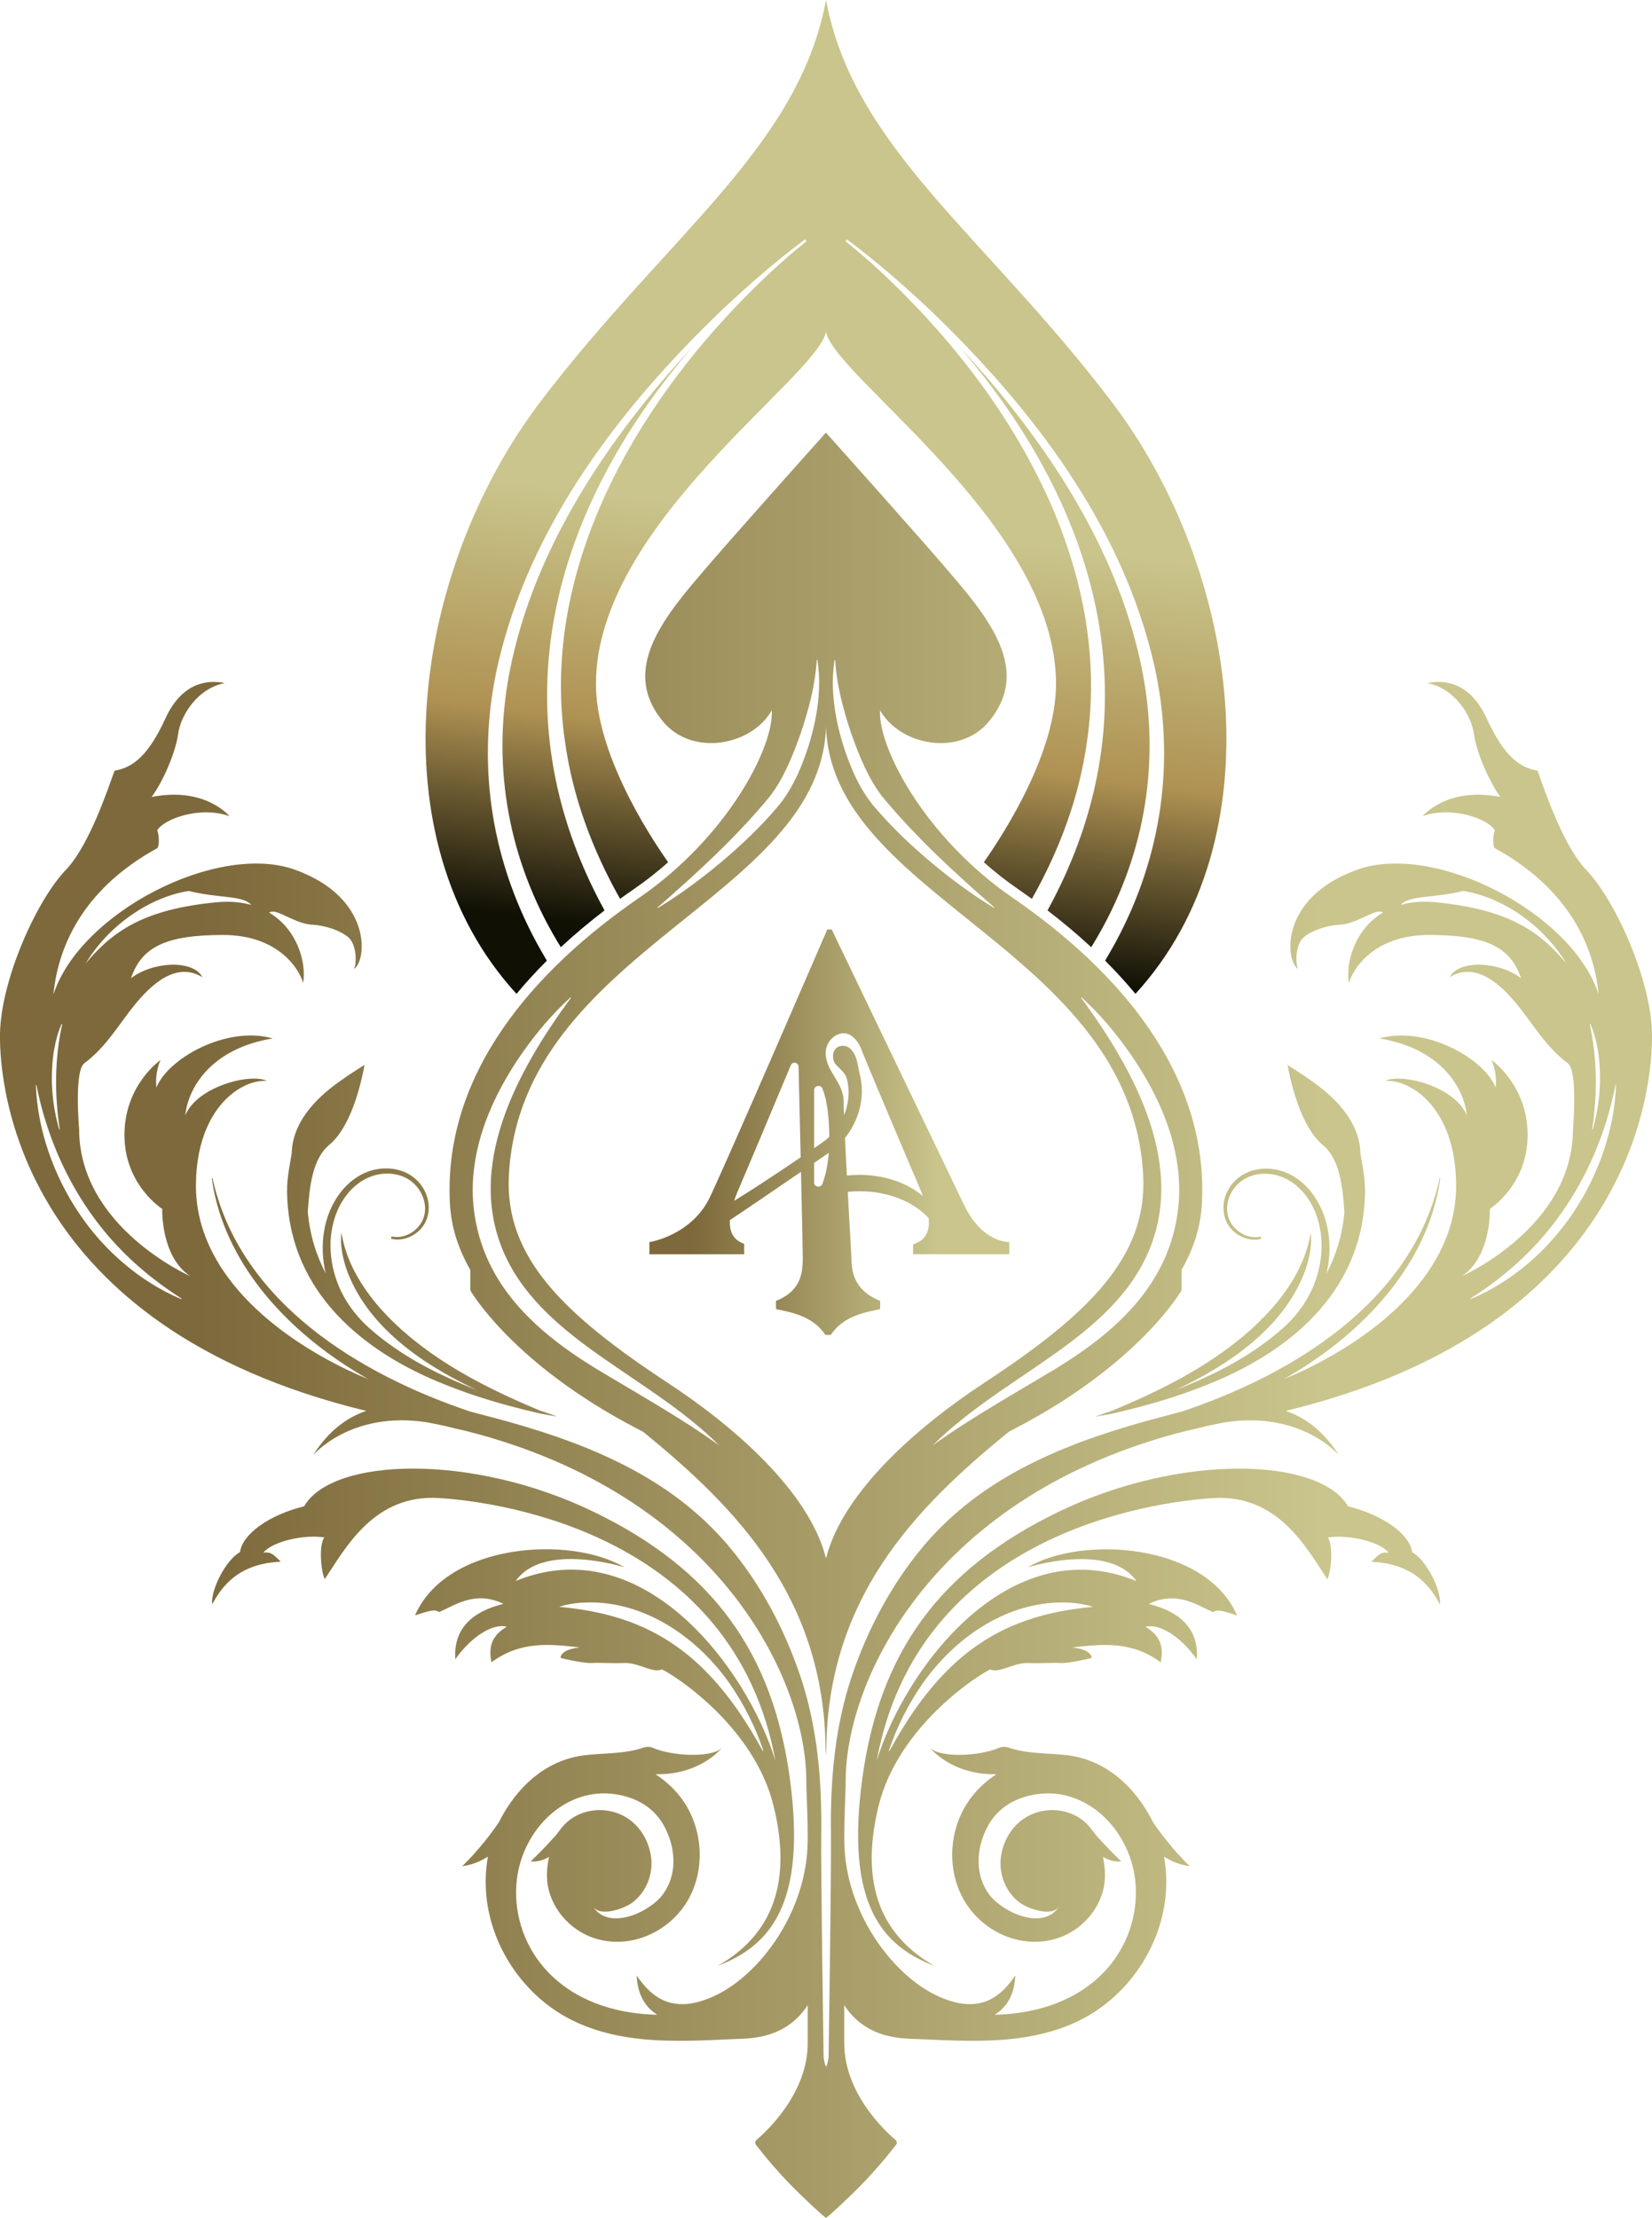 <?xml version="1.0" encoding="UTF-8"?><svg id="Laag_2" xmlns="http://www.w3.org/2000/svg" xmlns:xlink="http://www.w3.org/1999/xlink" viewBox="0 0 425.95 571.57"><defs><style>.cls-1{fill:url(#Naamloos_verloop_80-2);}.cls-2{fill:url(#Naamloos_verloop_80-3);}.cls-3{fill:url(#Naamloos_verloop_88-2);}.cls-4{fill:url(#Naamloos_verloop_88);}.cls-5{fill:url(#Naamloos_verloop_80);}</style><linearGradient id="Naamloos_verloop_88" x1="0" y1="341.52" x2="425.95" y2="341.52" gradientUnits="userSpaceOnUse"><stop offset=".12" stop-color="#7d693b"/><stop offset=".8" stop-color="#c9c58c"/></linearGradient><linearGradient id="Naamloos_verloop_80" x1="142.3" y1="236.83" x2="158.66" y2="99.64" gradientUnits="userSpaceOnUse"><stop offset="0" stop-color="#101005"/><stop offset=".38" stop-color="#af9253"/><stop offset=".8" stop-color="#c9c58c"/></linearGradient><linearGradient id="Naamloos_verloop_80-2" x1="259.06" y1="250.75" x2="275.42" y2="113.56" xlink:href="#Naamloos_verloop_80"/><linearGradient id="Naamloos_verloop_80-3" x1="206.5" y1="244.49" x2="222.86" y2="107.29" xlink:href="#Naamloos_verloop_80"/><linearGradient id="Naamloos_verloop_88-2" x1="167.43" y1="291.81" x2="260.24" y2="291.81" xlink:href="#Naamloos_verloop_88"/></defs><g id="Laag_1-2"><path class="cls-4" d="M425.95,266.4c-.24-13.93-9.57-34.84-17.36-42.63-5.9-6.61-10.51-20.67-12.16-25.15-4.96-.83-8.86-4.21-13.11-13.46-4.25-9.26-10.76-10.05-15.32-9.12,7.04,1.33,11.38,8.28,12.04,13.11,.66,4.83,3.92,12.31,6.84,16.25-13.86-2.74-20.08,4.96-20.08,4.96,7.48-2.79,17.14,.75,18.64,3.68-.53,1.06-.62,4.34,.09,4.61,17.71,9.74,25.33,23.74,26.66,37.64-6.82-21.08-42.25-39.32-62.26-32.15-20.02,7.17-18.6,23.38-15.23,25.6-.8-1.59-.62-6.38,1.42-8.15,2.04-1.77,5.93-3.1,9.39-3.28,3.45-.18,7.09-2.66,9.39-3.28,.77-.21,1.26-.07,1.7,.14-7.24,4.33-9.69,12.79-8.79,18.19,.89-3.37,6.2-12.4,20.64-12.4s20.99,2.92,23.74,11.16c-5.58-4.34-16.03-4.87-18.42-.27,6.91-4.25,13.46,2.21,17.45,7.09,3.98,4.87,7.35,10.89,13.02,15.09,2.65,1.96,1.33,16.97,1.33,16.97,0,25.33-28.69,37.91-28.69,37.91,7.71-5.05,7.26-17.36,7.26-17.36,0,0,9.74-6.11,9.74-19.04s-9.3-19.31-9.3-19.31c0,0,1.51,3.01,1.06,7.09-2.92-7.44-17.98-16.03-30.02-12.67,15.85,2.57,21.88,12.67,22.58,19.84-3.1-7.53-17-10.98-21.08-8.86,6.11-.62,18.16,6.46,18.33,26.66,.2,22.64-20.51,38.91-39.16,47.84-1.73,.83-3.48,1.6-5.25,2.33,.91-.52,1.82-1.05,2.72-1.6,17.48-10.57,33.21-26.88,37.18-47.52l.22-1.32,.1-.66,.05-.33,.03-.16,.02-.07s0-.02,0-.03c0,0-.02,.01-.07,.02l.04-.17c-.14,.02-.1,.06-.12,.08l-.02,.05-.03,.09c-.07,.26-.2,.87-.26,1.15-7.54,30.94-37.62,49.22-66.06,58.8-1.93,.51-3.85,1.02-5.78,1.52-22.15,5.86-43.96,14.11-59.48,31.5-.45,.47-.88,.96-1.28,1.47-.08,.1-.17,.19-.25,.29-8.19,9.76-14.26,21.21-18.35,33.25-4.43,13.07-5.63,26.8-5.45,40.57,.12,9.7-.6,57.28-.6,57.28,0,1.22-.3,2.26-.65,3.06-.35-.8-.65-1.84-.65-3.06,0,0-.73-47.58-.6-57.28,.18-13.78-1.03-27.5-5.45-40.57-4.08-12.04-10.16-23.49-18.35-33.25-.08-.1-.17-.19-.25-.29-.4-.51-.83-1-1.28-1.47-15.52-17.39-37.34-25.64-59.49-31.5-1.92-.51-3.85-1.01-5.78-1.52-28.44-9.58-58.53-27.87-66.06-58.8-.07-.28-.19-.88-.26-1.15l-.03-.09-.02-.05s.01-.06-.13-.08l.04,.17c-.05,0-.07-.01-.07-.02,0,0,0,.03,0,.03l.02,.07,.03,.16,.05,.33,.1,.66,.22,1.32c3.97,20.64,19.69,36.96,37.18,47.52,.9,.55,1.81,1.07,2.71,1.6-1.77-.73-3.52-1.5-5.25-2.33-18.65-8.93-39.36-25.2-39.16-47.84,.18-20.19,12.22-27.28,18.33-26.66-4.07-2.13-17.98,1.33-21.08,8.86,.71-7.17,6.73-17.27,22.58-19.84-12.04-3.37-27.1,5.23-30.02,12.67-.44-4.07,1.06-7.09,1.06-7.09,0,0-9.3,6.38-9.3,19.31s9.74,19.04,9.74,19.04c0,0-.44,12.31,7.26,17.36,0,0-28.69-12.57-28.69-37.91,0,0-1.32-15.01,1.33-16.97,5.67-4.19,9.03-10.22,13.02-15.09,3.98-4.87,10.54-11.34,17.45-7.09-2.39-4.6-12.84-4.07-18.42,.27,2.75-8.24,9.3-11.16,23.74-11.16s19.75,9.03,20.64,12.4c.9-5.4-1.54-13.86-8.79-18.19,.43-.21,.93-.35,1.7-.14,2.3,.62,5.93,3.1,9.39,3.28,3.45,.18,7.35,1.51,9.39,3.28,2.04,1.77,2.21,6.55,1.42,8.15,3.37-2.21,4.78-18.42-15.23-25.6-20.02-7.17-55.44,11.07-62.26,32.15,1.33-13.9,8.94-27.9,26.66-37.64,.71-.27,.62-3.54,.09-4.61,1.51-2.92,11.16-6.46,18.64-3.68,0,0-6.22-7.7-20.08-4.96,2.92-3.94,6.18-11.42,6.84-16.25,.66-4.83,5-11.78,12.04-13.11-4.56-.93-11.07-.13-15.32,9.12-4.25,9.25-8.15,12.64-13.11,13.46-1.65,4.49-6.26,18.54-12.16,25.15C9.57,231.57,.24,252.47,0,266.4c-.23,13.65,4.88,75.54,94.45,97.22-4.68,1.56-9.61,4.89-13.73,11.42,0,0,9.67-11.53,29.38-8.48,1.52,.29,3.02,.59,4.5,.91,2.41,.61,4.26,1.04,5.66,1.34,65.09,16.5,87.64,64.02,87.64,90.19,0,3.5,.43,9.14,.35,15.61-.21,18.05-12.22,33.98-23.38,39.47-11.16,5.49-16.82,.77-20.71-4.96,.21,5.35,2.55,8.4,5.32,10.13-.37-.01-.74-.02-1.12-.03-26.1-1.2-36.88-19.26-35.1-34.74,1.39-12.04,11-22.52,22.93-22.29,6.07,.23,11.84,2.71,14.91,8.16,1.7,3.02,2.65,6.51,2.53,9.91-.1,2.79-.94,5.53-2.68,7.92-3.37,4.62-14.08,9.63-18.13,3.06,1.86,3.02,8.22,.59,10.21-.89,3.57-2.65,5.45-7.32,4.84-11.8-.64-4.72-3.5-9.04-7.94-10.96-4.85-2.1-10.78-1.17-14.46,2.71-.9,.96-1.58,2.07-2.46,3.04-.99,1.09-1.99,2.17-3.01,3.23-1.04,1.07-2.09,2.14-3.18,3.16,1.79,.17,3.39-.37,4.74-1.17-.44,1.98-.61,3.99-.49,5.84,.44,6.86,5.65,13.01,12.19,15.12,9.4,3.03,19.63-1.71,24.31-10.15,4.18-7.55,3.68-17.39-1-24.64-1.94-3.01-4.56-5.54-7.57-7.48,11.58,.26,17.1-6.74,17.1-6.74-2.74,2.58-12.84,2.08-17.71-.04-.8-.35-1.68-.36-2.5-.08-4.7,1.66-10.13,1.38-15.01,1.95-10.27,1.21-17.8,8.39-22.27,17.33-4.89,7.14-9.46,11.3-9.46,11.3,2.62-.36,4.84-1.31,6.65-2.48-.68,3.85-.75,7.83-.21,11.69,1.76,12.63,9.91,24.2,21.21,30.11,7.17,3.75,15.28,5.21,23.31,5.56,5.68,.24,11.44,.04,17.12-.25,4.17-.21,7.4-.05,11.39-1.37,4.26-1.4,7.49-4.08,9.64-7.48v9.79c0,12.87-10.39,22.56-13.2,24.95-.38,.32-.44,.89-.14,1.29,2.46,3.17,5.33,6.56,8.66,10.02,2.7,2.8,9.06,8.78,9.39,8.78s6.69-5.97,9.39-8.78c3.33-3.46,6.2-6.85,8.66-10.02,.31-.4,.25-.96-.14-1.29-2.8-2.38-13.2-12.07-13.2-24.95v-9.79c2.15,3.4,5.38,6.07,9.64,7.48,3.99,1.31,7.22,1.16,11.39,1.37,5.67,.28,11.44,.49,17.12,.25,8.02-.34,16.13-1.8,23.31-5.56,11.3-5.91,19.45-17.48,21.21-30.11,.54-3.87,.47-7.84-.21-11.69,1.82,1.17,4.03,2.12,6.65,2.48,0,0-4.57-4.16-9.46-11.3-4.47-8.95-12-16.12-22.27-17.33-4.88-.57-10.31-.3-15.01-1.95-.82-.29-1.7-.27-2.5,.08-4.87,2.12-14.97,2.63-17.71,.04,0,0,5.52,7,17.1,6.74-3.01,1.94-5.63,4.47-7.57,7.48-4.68,7.26-5.19,17.09-1,24.64,4.68,8.45,14.91,13.18,24.31,10.15,6.54-2.11,11.76-8.26,12.19-15.12,.12-1.85-.05-3.86-.49-5.84,1.35,.8,2.95,1.34,4.74,1.17-1.09-1.03-2.14-2.09-3.18-3.16-1.02-1.06-2.02-2.14-3.01-3.23-.88-.97-1.56-2.08-2.46-3.04-3.68-3.88-9.61-4.81-14.45-2.71-4.44,1.92-7.3,6.24-7.94,10.96-.61,4.48,1.28,9.16,4.84,11.8,1.99,1.48,8.35,3.9,10.21,.89-4.04,6.57-14.75,1.56-18.13-3.06-1.74-2.38-2.57-5.12-2.68-7.92-.13-3.41,.83-6.89,2.53-9.91,3.07-5.45,8.84-7.93,14.91-8.16,11.93-.23,21.54,10.25,22.93,22.29,1.79,15.48-9,33.55-35.1,34.74-.38,.02-.75,.02-1.12,.03,2.77-1.73,5.11-4.78,5.32-10.13-3.9,5.73-9.55,10.45-20.71,4.96-11.16-5.49-23.18-21.43-23.38-39.47-.08-6.47,.35-12.11,.35-15.61,0-26.17,22.55-73.69,87.64-90.19,1.4-.3,3.25-.73,5.66-1.34,1.48-.32,2.98-.62,4.5-.91,19.71-3.05,29.38,8.48,29.38,8.48-4.13-6.53-9.06-9.85-13.73-11.42,89.57-21.68,94.68-83.57,94.45-97.22m-55.65-33.86c-3.51-.35-6.55-.06-9.17,.68,2.36-2.57,8.11-1.64,16.17-3.6,9.65,1.51,20.37,8.41,26.57,18.69-7.35-8.86-15.68-13.99-33.57-15.76m-321.64-2.92c8.06,1.96,13.81,1.04,16.17,3.6-2.62-.74-5.66-1.03-9.17-.68-17.89,1.77-26.21,6.91-33.57,15.76,6.2-10.27,16.92-17.18,26.57-18.69m-34.7,40.9c.4-2.28,.99-4.54,1.94-6.65l.14,.05c-1.96,8.94-2.01,18.11-.62,27.15l-.15,.03c-1.93-6.64-2.42-13.75-1.32-20.58m32.8,64.3c-5.35-2.25-10.35-5.4-14.81-9.2-8.96-7.55-15.66-17.76-19.44-28.83-1.88-5.54-3.05-11.32-3.25-17.12l.15-.02c3.32,16.81,11.42,32.68,23.87,44.49,4.12,3.94,8.67,7.42,13.55,10.53l-.07,.14m363.29-70.94c.95,2.11,1.54,4.37,1.94,6.65,1.09,6.84,.61,13.94-1.32,20.58l-.15-.03c1.39-9.04,1.34-18.21-.62-27.15l.15-.05Zm3.39,32.92c-3.78,11.07-10.48,21.28-19.44,28.83-4.46,3.8-9.46,6.95-14.81,9.2l-.07-.14c4.88-3.11,9.44-6.6,13.55-10.53,12.45-11.81,20.55-27.68,23.87-44.49l.15,.02c-.2,5.8-1.37,11.58-3.25,17.12m-249.12,71.41c.51,.26,1,.52,1.48,.77,23.93,19.46,47.43,43.12,47.08,83.67l.09-1.96,.09,1.96c-.35-40.55,23.15-64.2,47.08-83.67,.48-.25,.97-.5,1.48-.77,32.3-16.77,43.04-35.66,43.04-35.66v-5.28c3.05-5.29,4.94-10.95,5.26-17.19,1.7-33.27-21.44-59.9-48.84-78.73-22.61-15.55-34.72-38.73-34.16-48.3,5.23,9.21,20.5,11.9,27.97,3.01,10.57-12.58,1.36-25.21-9.21-37.55-6.38-7.62-32.71-37.02-32.71-37.02,0,0-26.34,29.4-32.71,37.02-10.57,12.34-19.78,24.98-9.21,37.55,7.47,8.89,22.73,6.2,27.96-3.01,.55,9.57-11.55,32.75-34.16,48.3-27.4,18.83-50.54,45.46-48.84,78.73,.32,6.24,2.22,11.89,5.26,17.19v5.28s10.75,18.89,43.04,35.66m114.55-111.17c4.66,4.22,8.74,9.07,12.38,14.24,7.75,11.09,13.64,24.39,12.73,38.28-1.52,20.35-15.33,33.16-31.71,43.15-10.71,6.47-21.89,12.68-31.77,19.81,2.21-2.22,4.57-4.3,7.01-6.27,7.29-5.92,15.28-10.9,22.94-16.28,9.91-6.9,19.74-14.82,24.99-25.82,11.08-23.1-2.9-48.26-16.68-67.01l.11-.11Zm-63.66-86.98h.15c.38,6.6,2.11,12.95,4.2,19.14,2.02,5.65,4.27,11.32,7.94,16.09,8.62,10.45,18.69,19.67,28.93,28.59l-.09,.12c-5.7-3.44-11.06-7.43-16.18-11.69-5.1-4.29-9.98-8.89-14.37-14.01-2.3-2.58-4.07-5.62-5.51-8.73-3.93-8.83-6.67-19.91-5.06-29.53m-16.74,35.24c3.67-4.77,5.91-10.44,7.93-16.09,2.09-6.2,3.82-12.54,4.2-19.13h.15c1.61,9.62-1.13,20.69-5.06,29.52-1.45,3.1-3.22,6.15-5.51,8.73-4.38,5.12-9.26,9.71-14.37,14.01-5.13,4.26-10.48,8.25-16.18,11.69l-.09-.12c10.24-8.92,20.31-18.14,28.93-28.59m14.51-18.52c.78,44.7,78.59,57.69,81.78,116.02,1.16,21.16-14.05,35.9-41.09,53.67-17.35,11.4-36.16,27.99-40.59,44.81-.03,.13-.06,.24-.09,.36-.03-.12-.06-.24-.09-.36-4.43-16.83-23.24-33.41-40.59-44.81-27.04-17.77-42.25-32.51-41.09-53.67,3.19-58.33,81-71.32,81.78-116.02m-78.27,84.51c3.64-5.17,7.72-10.02,12.38-14.24l.11,.11c-13.79,18.75-27.76,43.91-16.68,67.01,5.25,10.99,15.08,18.92,24.98,25.82,7.66,5.38,15.66,10.36,22.94,16.28,2.44,1.97,4.8,4.05,7.01,6.27-9.87-7.13-21.05-13.34-31.77-19.81-16.38-9.99-30.19-22.8-31.71-43.15-.91-13.9,4.98-27.2,12.73-38.28m185.09,47.24c1.62,.88,3.57,1.23,5.38,.74l-.15-.59c-3.32,.8-6.92-1.41-8.14-4.5-1.27-3.14-.03-6.88,2.38-9.13,2.44-2.32,6.11-2.99,9.35-2.3,5.88,1.22,10.01,6.71,11.39,12.34,1.25,4.81,.88,9.88-.7,14.59-1.66,4.94-4.75,9.27-8.65,12.72-5.67,5.01-12.55,9.24-20.22,12.73-2.51,1.16-5.07,2.23-7.65,3.23,.26-.12,.53-.23,.79-.35,13.68-6.51,27.86-16.17,33.13-31.06,.96-2.98,1.61-6.12,1.24-9.27h0c-2.32,14.57-15.47,26.44-27.46,33.96-7.48,4.73-15.46,8.47-23.64,11.89-2.42,.84-2.04,.65-4.52,1.58l4.03-.71c.65-.15,1.3-.3,1.95-.45,7.76-1.82,15.46-4.06,22.9-7.07,21.18-8.37,39.61-23.68,40.7-48.03,.24-4.52-.42-7.19-1.15-11.62-.18-10.11-10.18-16.92-12.49-18.6-2.3-1.68-6.27-4.15-6.29-4.16h0c1.68,9.12,4.87,17.18,9.12,20.64,4.32,3.51,5.13,10.84,5.54,17.28-.51,5.76-2.11,11.03-4.61,15.82,0,0,0,0,0,0,.83-3.57,1.02-7.27,.4-10.91-1.13-7.17-6.01-14.5-13.53-15.9-3.64-.69-7.73,.17-10.41,2.85-4.25,4.12-4.22,11.36,1.32,14.3m-189.18,100.7c-4.61,2.72-4.46,6.14-3.93,9.15,7.62-5.58,15.06-4.69,22.82-3.84-5.31,.59-4.98,2.72-4.98,2.72,0,0,5.69,1.42,8.05,1.3,2.36-.12,4.61,.13,8.38,0,3.78-.12,7.35,2.74,9.68,1.65,2.95,1.3,23.74,14.52,28.81,35.19,5.08,20.67-1.06,33.65-14.41,41.21,13.58-5.18,22.98-16.01,18.61-48.25-4.37-32.24-19.67-53.9-50.85-68.89-31.17-15-67.07-13.93-74.39-1.3-9.09,2.24-15.94,7.2-16.53,11.81-3.54,1.89-7.56,9.57-7.2,13.46,2.24-4.01,6.26-10.51,17.71-10.98-2.24-2.24-2.6-2.48-4.49-2.36,2.48-2.95,10.63-4.72,15.71-3.9-1.42,1.89-.94,8.62,.12,10.75,5.43-8.15,12.75-21.96,29.52-20.9,16.77,1.06,76.04,9.8,86.67,67.69-7.32-23.76-34.13-59.78-66.95-46.32,7.09-10.15,27.99-3.54,27.99-3.54-13.93-8.27-45.82-6.26-53.96,12.4,3.07-.94,5.08-1.77,6.14-.83,4.25-1.77,9.33-5.67,16.65-2.13-8.15,2.01-12.93,6.47-12.4,14.26,4.37-6.14,9.92-9.3,13.23-8.36m22.31-6.27c14.3,.33,27.06,9.4,35.09,20.77,3.75,5.39,6.75,11.31,8.8,17.48l-.14,.06c-4.14-7.55-8.85-14.65-14.88-20.72-10.75-10.78-22.92-15.11-37.61-16.46,2.8-.93,5.8-1.17,8.74-1.12m211.16-12.97c-.59-4.6-7.44-9.56-16.53-11.81-7.32-12.63-43.22-13.7-74.39,1.3-31.17,15-46.48,36.66-50.85,68.89-4.37,32.24,5.03,43.07,18.61,48.25-13.34-7.56-19.48-20.55-14.41-41.21,5.08-20.67,25.86-33.89,28.81-35.19,2.33,1.09,5.9-1.77,9.68-1.65,3.78,.12,6.02-.12,8.38,0,2.36,.12,8.05-1.3,8.05-1.3,0,0,.33-2.13-4.98-2.72,7.76-.86,15.2-1.74,22.82,3.84,.53-3.01,.68-6.44-3.93-9.15,3.31-.94,8.86,2.21,13.23,8.36,.53-7.79-4.25-12.25-12.4-14.26,7.32-3.54,12.4,.35,16.65,2.13,1.06-.94,3.07-.12,6.14,.83-8.15-18.66-40.03-20.67-53.97-12.4,0,0,20.9-6.61,27.99,3.54-32.83-13.46-59.63,22.55-66.95,46.32,10.64-57.89,69.91-66.63,86.67-67.69,16.77-1.06,24.09,12.75,29.52,20.9,1.06-2.13,1.53-8.86,.12-10.75,5.08-.83,13.23,.94,15.71,3.9-1.89-.12-2.24,.12-4.49,2.36,11.45,.47,15.47,6.97,17.71,10.98,.35-3.9-3.66-11.57-7.2-13.46m-126.12,33.74c8.03-11.37,20.79-20.43,35.09-20.77,2.93-.05,5.94,.2,8.74,1.12-14.69,1.36-26.86,5.68-37.61,16.46-6.03,6.07-10.74,13.17-14.88,20.72l-.14-.06c2.05-6.17,5.05-12.09,8.8-17.48M84.88,295.07c4.25-3.45,7.44-11.51,9.12-20.63,0,0,0,0,0,0-.01,0-3.99,2.48-6.29,4.16-2.3,1.68-12.31,8.49-12.49,18.6-.73,4.43-1.4,7.09-1.15,11.62,1.09,24.35,19.52,39.67,40.7,48.03,7.45,3,15.14,5.25,22.9,7.07,.65,.15,1.3,.3,1.95,.45h0l4.03,.71c-2.48-.93-2.1-.74-4.52-1.58h0c-8.18-3.42-16.16-7.16-23.64-11.89-11.99-7.52-25.14-19.39-27.46-33.96h0c-.37,3.15,.28,6.29,1.24,9.27,5.26,14.9,19.45,24.56,33.13,31.06,.26,.12,.53,.24,.79,.35-2.58-1-5.14-2.07-7.65-3.23-7.67-3.49-14.55-7.71-20.22-12.73-3.9-3.45-6.99-7.78-8.65-12.72-1.58-4.71-1.96-9.78-.7-14.59,1.38-5.63,5.51-11.12,11.39-12.34,3.23-.7,6.91-.03,9.35,2.3,2.41,2.25,3.66,5.99,2.39,9.13-1.23,3.09-4.83,5.29-8.14,4.5l-.15,.59c1.81,.49,3.76,.14,5.38-.74,5.54-2.94,5.57-10.18,1.32-14.3-2.68-2.68-6.76-3.54-10.41-2.85-7.52,1.4-12.4,8.73-13.53,15.9-.62,3.64-.43,7.34,.4,10.91,0,0,0,0,0,0-2.5-4.79-4.1-10.06-4.61-15.82,.41-6.43,1.22-13.76,5.54-17.28"/><g><path class="cls-5" d="M155.87,234.63c-28.28-51.59-13.5-103.31,22.81-145.37-3.38,3.64-6.67,7.38-9.85,11.18-17.29,20.91-31.84,45.02-37.27,71.86-4.79,23.68-.95,47.29,10.94,68.28,.63,1.11,1.35,2.32,2.1,3.53,3.69-3.42,7.49-6.58,11.27-9.48"/><path class="cls-1" d="M294.4,172.3c-5.42-26.84-19.98-50.95-37.27-71.86-3.18-3.81-6.47-7.54-9.85-11.18,36.31,42.07,51.09,93.78,22.81,145.37,3.78,2.9,7.58,6.06,11.27,9.48,.75-1.22,1.47-2.42,2.1-3.53,11.89-20.99,15.74-44.6,10.94-68.28"/><path class="cls-2" d="M141,247.58c-.95-1.6-1.88-3.23-2.68-4.7-11.93-22.08-15.5-46.76-10.03-71.26,8.23-36.26,31.86-66.93,58.3-92.15,6.7-6.27,13.62-12.3,20.99-17.78,0,0,0,0,0,0,0,0,0,0,0,0,0,0,.37,.49,.36,.49-6.54,5.19-12.61,10.99-18.37,17.03-28.2,29.57-50.06,70.01-43.89,111.94,1.97,14.28,7.11,27.97,14.2,40.5,1.17-.85,2.34-1.67,3.49-2.46,3.2-2.2,6.17-4.55,8.9-6.97-5.67-8.09-18.61-28.46-18.61-45.98,0-41.09,57.02-78.92,59.31-90.73,2.29,11.81,59.31,49.64,59.31,90.73,0,17.52-12.94,37.89-18.61,45.98,2.73,2.43,5.7,4.77,8.9,6.97,1.16,.8,2.32,1.62,3.49,2.46,7.09-12.53,12.22-26.21,14.2-40.5,6.17-41.93-15.68-82.37-43.89-111.94-5.76-6.04-11.83-11.84-18.37-17.03,0,0,.36-.49,.36-.49,0,0,0,0,0,0,0,0,0,0,0,0,7.37,5.48,14.29,11.51,20.99,17.78,26.44,25.22,50.07,55.89,58.3,92.15,5.47,24.5,1.91,49.18-10.03,71.26-.8,1.47-1.73,3.09-2.68,4.7,2.71,2.71,5.34,5.56,7.82,8.55,36.63-39.9,27.14-108.95-6.3-152.8C253.76,60.41,220.06,38.02,212.98,0c-7.08,38.02-40.78,60.41-73.5,103.34-33.43,43.85-42.93,112.9-6.3,152.8,2.48-3,5.11-5.85,7.82-8.55"/></g><path class="cls-3" d="M248.58,310.56c-4.35-9.09-29.91-62.24-34.14-71.03h-1.13c-3.73,8.63-25.94,59.94-30.28,69.02-4.75,9.92-15.59,11.57-15.59,11.57v3.14h24.44v-2.68c-.83-.34-1.61-.71-2.24-1.37-1.16-1.2-1.56-2.83-1.45-4.76,1.88-1.26,4.59-3.08,4.59-3.08,3.39-2.28,8.82-6,13.75-9.37,.25,10.78,.45,20.41,.45,22.23,0,4.5-.82,8.59-6.91,11.05l.02,2.1c4.03,.87,9.47,1.76,12.74,6.67h.68s.68,0,.68,0c3.27-4.9,8.71-5.79,12.74-6.67l.02-2.1c-6.09-2.46-7.41-6.55-7.41-11.05,0,0-.47-8.09-.96-17.07,.99-.1,2-.16,3.02-.16,7.44,0,13.99,2.75,17.84,6.92,.22,2.15-.14,3.97-1.4,5.28-.72,.74-1.64,1.13-2.6,1.51v2.53h24.8v-3.14s-6.92,.35-11.67-9.57m-36.51-29.96c.8,1.95,1.55,5.22,1.74,10.74,.02,.58,.03,1.14,.03,1.68-.63,.6-1.32,1.13-2.03,1.62-.63,.43-1.26,.86-1.89,1.29v-14.91c0-1.23,1.69-1.56,2.16-.42m-22.79,28.93c.44-1.3,.98-2.65,1.6-4.05,1.35-3.09,7.55-17.84,13.03-30.93,.43-1.03,1.97-.74,1.99,.38,.14,5.88,.35,14.74,.55,23.36-5.67,3.85-11.35,7.64-17.17,11.24m22.77-4.4c-.43,1.16-2.14,.86-2.14-.37v-5.04c1.38-.94,2.66-1.82,3.78-2.57-.29,3.51-.95,6.12-1.64,7.99m9.56-2.32c-1.11,0-2.19,.07-3.25,.18-.18-3.38-.35-6.73-.49-9.69,3.63-4.51,5.28-10.66,3.83-16.34-.57-2.15-.6-4.64-2.17-6.38-1.63-1.91-4.84-1.09-4.74,1.66-.1,2.08,1.6,2.78,2.69,4.17,.4,.43,.63,.95,.82,1.48,.89,3.12,.56,6.53-.68,9.57-.06-1.6-.1-2.83-.1-3.51,0-5.13-4.63-7.68-4.63-12.62,0-3.31,3.59-6.24,6.41-4.51,1.26,.78,2.31,2.22,2.74,3.53,.43,1.33,13.7,32.65,14.79,35.13,.42,.96,.81,1.9,1.15,2.82-3.94-3.36-9.8-5.49-16.35-5.49"/></g></svg>